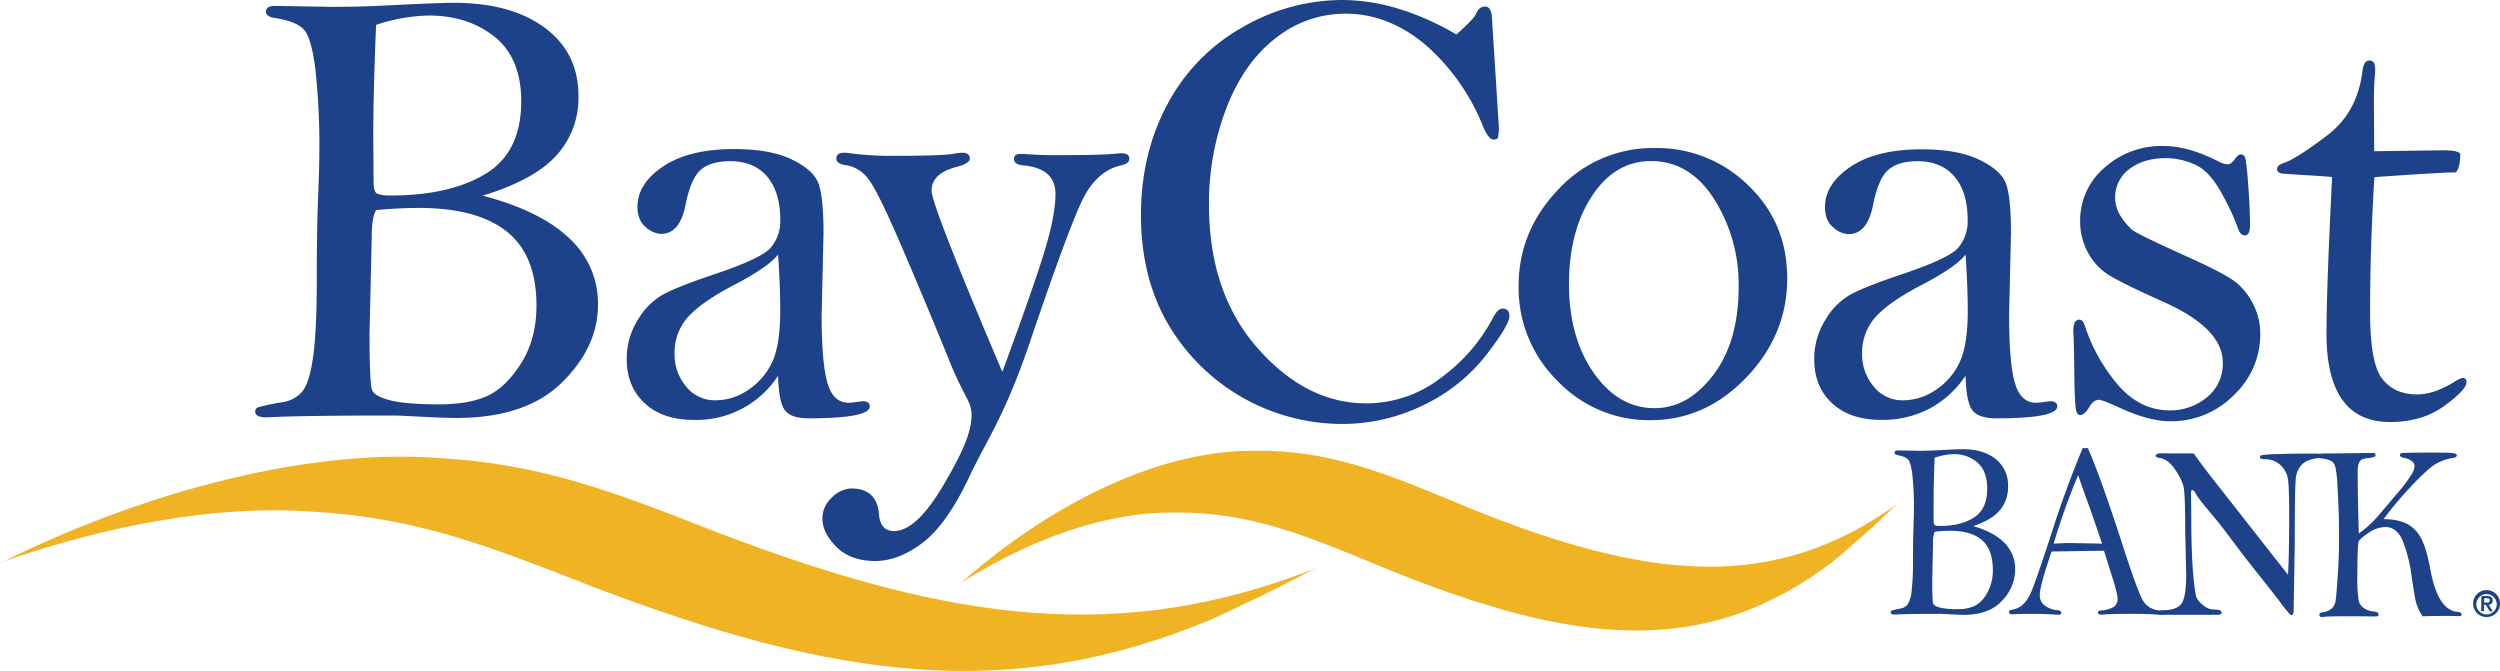 <svg xmlns="http://www.w3.org/2000/svg" viewBox="0 0 822.05 220.62"><defs><style>.cls-1{fill:#1d4289;}.cls-2{fill:#f0b323;}</style></defs><title>BayCoast Main Logo</title><g id="Layer_2" data-name="Layer 2"><g id="Hedgehog_Rulezzzz" data-name="Hedgehog Rulezzzz"><path class="cls-1" d="M158.71,64.33q19,5,28.46,14a29.07,29.07,0,0,1,9.46,21.89q0,13.8-11.75,25.46t-34.55,11.76q-4.29,0-13.69-.51-6-.3-6.54-.3-31.48,0-42.51.61c-2.46,0-3.68-.65-3.68-1.94A1.45,1.45,0,0,1,85,133.88a74.77,74.77,0,0,1,7.92-1.64,10.5,10.5,0,0,0,6.44-3.47c1.56-1.84,2.76-5.59,3.57-11.24s1.23-14.07,1.23-25.25.14-19.94.41-26.72S105,53.59,105,50a228.43,228.43,0,0,0-1.28-27.08q-1.28-10.22-3.63-13C98.49,8,95.28,6.68,90.45,5.93c-2-.27-3-1-3-2.15s1-1.84,3-1.84l18.6.31q9.09,0,17.06-.41Q144,.93,149.21.92q18.9,0,30,8.27t11,22.57A27.9,27.9,0,0,1,183,51.06Q175.78,59.13,158.71,64.33Zm-35.05,4.75c-1,1.71-1.43,4.67-1.43,8.9l-.72,31.68q0,16.75.87,18.7t5.93,3.27q5.06,1.32,16,1.33,9.72,0,15.79-2.71t11.19-10.68q5.11-8,5.11-19.11,0-16.56-9.76-24.32t-28.87-7.77Q131.32,68.37,123.66,69.08Zm0-60.9q-.91,22.38-.92,36.28l.1,15.12c0,2,.29,3.34.87,3.88s2.16.82,4.75.82q19.42,0,31.17-7.1t11.76-23.86q0-14.2-8.74-21.21t-21.72-7A58,58,0,0,0,123.66,8.18Z"></path><path class="cls-1" d="M255.84,123.55a31.92,31.92,0,0,1-27.7,14.52q-10.32,0-16.2-5.52T206.07,118a23.89,23.89,0,0,1,3.52-12.58,22.82,22.82,0,0,1,8.08-8.38q4.54-2.55,16-6.44,16.35-5.41,19.62-9a13.28,13.28,0,0,0,3.27-9.32q0-9.13-4.29-14.2T240.1,53q-6.43,0-9.71,2.87t-5,11.6c-1.22,6.3-3.92,9.44-8.07,9.44a8.14,8.14,0,0,1-5-2.24c-1.8-1.5-2.71-3.72-2.71-6.65q0-7.66,8.49-13.33t23.3-5.68q11.74,0,18.75,3.33T269,60q1.78,4.3,1.79,16.58l-.62,27q0,15.66,1.89,22.26t7,6.6a19.36,19.36,0,0,0,2.86-.31l1.73-.2c1.57,0,2.35.56,2.35,1.7q0,3.92-20.13,3.92c-3.88,0-6.49-.91-7.82-2.71S256,129.28,255.84,123.55Zm0-39.85q-3.08,4-13.9,9.71-10.74,5.52-15.43,10.52a17.47,17.47,0,0,0-4.7,12.27,16.25,16.25,0,0,0,3.83,10.93,12,12,0,0,0,9.55,4.5A19.13,19.13,0,0,0,246.33,128a22,22,0,0,0,7.72-9.25q2.5-5.61,2.5-16.66Q256.55,93.81,255.84,83.7Z"></path><path class="cls-1" d="M478.88,11.34q5.64-5,6.45-6.74c.68-1.64,1.67-2.45,3-2.45s2.12,1.22,2.25,3.68l2.25,35.66a14.92,14.92,0,0,1-.26,3.73c-.17.45-.66.67-1.48.67-1.09,0-2.24-1.47-3.47-4.4a69.76,69.76,0,0,0-18.8-26.67Q456.62,4.5,442.41,4.5a36.68,36.68,0,0,0-22.89,8q-10.42,8-16.2,22.89a87.44,87.44,0,0,0-5.78,31.94q0,29,16,47.16t35.73,18.14a40.05,40.05,0,0,0,24.64-8.48,57.66,57.66,0,0,0,17-19.62c1-2,2.08-3.07,3.17-3.07,1.5,0,2.25.82,2.25,2.45q0,3-7.77,13a57.48,57.48,0,0,1-20.39,16.25A60.42,60.42,0,0,1,441,139.4a66.41,66.41,0,0,1-56.83-32.71q-9-15.33-9-36,0-20.23,8.75-36.48A62.43,62.43,0,0,1,408.51,9a65.57,65.57,0,0,1,32.73-9,64.26,64.26,0,0,1,18.41,2.81A88.64,88.64,0,0,1,478.88,11.34Z"></path><path class="cls-1" d="M499.35,94q0-18,13-31.65a42.25,42.25,0,0,1,31.88-13.67,42.79,42.79,0,0,1,30.61,12.24q12.82,12.26,12.83,30.63,0,18.57-13.49,32.61t-31.48,14a41.49,41.49,0,0,1-30.56-12.91A42.87,42.87,0,0,1,499.35,94Zm16.56-.61q0,17.55,8.12,29.19t20.08,11.63q10.93,0,19.26-10.92t8.33-29a52.36,52.36,0,0,0-8-28.73q-8-12.6-20.8-12.6-11.85,0-19.41,11.48T515.91,93.36Z"></path><path class="cls-1" d="M646.32,123.55a33.17,33.17,0,0,1-12,10.89,33.51,33.51,0,0,1-15.74,3.63q-10.32,0-16.2-5.52T596.56,118a23.89,23.89,0,0,1,3.52-12.58,22.88,22.88,0,0,1,8.07-8.38q4.56-2.55,16-6.44,16.35-5.41,19.62-9A13.28,13.28,0,0,0,647,72.32q0-9.13-4.29-14.2T630.58,53q-6.44,0-9.7,2.87t-5,11.6Q614,77,607.8,77a8.12,8.12,0,0,1-5-2.24q-2.72-2.25-2.71-6.65,0-7.66,8.48-13.33t23.3-5.68q11.76,0,18.76,3.33T659.46,60q1.78,4.3,1.79,16.58l-.62,27q0,15.66,1.89,22.26t7,6.6a19.47,19.47,0,0,0,2.87-.31l1.73-.2c1.57,0,2.35.56,2.35,1.7q0,3.92-20.13,3.92c-3.88,0-6.49-.91-7.82-2.71S646.46,129.28,646.32,123.55Zm0-39.85q-3.06,4-13.89,9.71Q621.69,98.93,617,103.93a17.52,17.52,0,0,0-4.7,12.27,16.26,16.26,0,0,0,3.84,10.93,12,12,0,0,0,9.55,4.5A19.13,19.13,0,0,0,636.82,128a22.15,22.15,0,0,0,7.72-9.25q2.51-5.61,2.5-16.66Q647,93.81,646.32,83.7Z"></path><path class="cls-1" d="M743.22,109.61A27.37,27.37,0,0,1,734.45,130a28.85,28.85,0,0,1-20.81,8.52q-7.14,0-17-4.6-5.42-2.46-6.43-2.46c-1.16,0-2.18.72-3.06,2.15-1.11,1.91-2.16,2.86-3.13,2.86s-1.36-1-1.56-2.91-.35-6.35-.42-13.24c-.07-5.92-.17-9.74-.31-11.44,0-2.52.67-3.78,2-3.78.77,0,1.36.65,1.78,1.94a57.45,57.45,0,0,0,11.14,19.77q7.17,8.13,16.84,8.13a18.81,18.81,0,0,0,12.11-4.24,14,14,0,0,0,5.29-11.5q0-11.23-19.48-19.93-13.36-6-17.84-8.74a19.46,19.46,0,0,1-7-7.47A21.12,21.12,0,0,1,684,72.79a22.67,22.67,0,0,1,8-17.65A28.07,28.07,0,0,1,711.29,48q8.4,0,18.43,5.21a6.58,6.58,0,0,0,2.87.82c.68,0,1.43-.56,2.25-1.69s1.43-1.58,1.9-1.58a1.58,1.58,0,0,1,1.39.77c.33.52.7,3.52,1.11,9s.61,10,.61,13.59c0,2.19-.58,3.28-1.74,3.28s-1.83-1-2.45-2.95A75.23,75.23,0,0,0,730.76,64q-4.1-7.74-9-9.87A23.48,23.48,0,0,0,712.26,52q-7.37,0-12.06,3.57a11.55,11.55,0,0,0-2.76,15.71,21.15,21.15,0,0,0,3.63,4.28Q702.75,77,720.54,85q11,5,14.51,7.7a21.36,21.36,0,0,1,5.82,7.29A20.75,20.75,0,0,1,743.22,109.61Z"></path><path class="cls-1" d="M780.76,58.25q-1.43,22.62-1.43,44.42,0,16.78,4,21.9t11.5,5.12q5.43,0,12-4a10,10,0,0,1,2.87-1.43c.88,0,1.33.48,1.33,1.43q0,2.46-7.28,7.77t-17.83,5.31q-10.45,0-15.68-7.26T765,109.82q0-15,1.84-51.57c-.47-.13-3.71-.37-9.7-.71L751,57.13c-1.49-.07-2.25-.58-2.25-1.53s.85-1.6,2.55-2.14q4.17-1.53,14-9t11.51-21c.28-2.38,1-3.57,2.3-3.57s1.89.95,1.89,2.85c0,.61,0,1.26-.1,1.94-.21,2.64-.31,5.7-.31,9.16l.1,15.89,22.38-.31c3.82,0,5.79.45,5.93,1.33-.07,3.14-.58,5.11-1.53,5.93Q802.22,56.72,780.76,58.25Z"></path><path class="cls-1" d="M648.86,173q6.9,2,10.33,5.59a12.15,12.15,0,0,1,3.43,8.73,14.76,14.76,0,0,1-4.26,10.16q-4.27,4.69-12.54,4.69c-1,0-2.69-.06-5-.2l-2.37-.12q-11.43,0-15.43.24c-.89,0-1.33-.26-1.33-.77a.58.58,0,0,1,.39-.57,23.54,23.54,0,0,1,2.87-.65,3.76,3.76,0,0,0,2.34-1.39,10.32,10.32,0,0,0,1.29-4.49,82.83,82.83,0,0,0,.45-10.07c0-4.4.05-8,.15-10.66s.15-4.78.15-6.22a99.32,99.32,0,0,0-.47-10.8c-.31-2.72-.75-4.46-1.31-5.2s-1.73-1.28-3.49-1.58c-.72-.1-1.08-.39-1.08-.85s.36-.73,1.08-.73l6.75.12q3.3,0,6.19-.17,6.5-.36,8.38-.36,6.87,0,10.91,3.3a11,11,0,0,1,4,9,11.79,11.79,0,0,1-2.63,7.7Q655.05,170.88,648.86,173Zm-12.72,1.9a8.61,8.61,0,0,0-.52,3.54L635.36,191q0,6.69.32,7.47c.21.51.93.95,2.15,1.3a23,23,0,0,0,5.8.53,13.07,13.07,0,0,0,5.73-1.08,10.31,10.31,0,0,0,4.07-4.26,14.93,14.93,0,0,0,1.85-7.62q0-6.62-3.54-9.71t-10.48-3.1A47.91,47.91,0,0,0,636.14,174.85Zm0-24.31q-.33,8.94-.33,14.48l0,6a2.45,2.45,0,0,0,.31,1.55c.21.22.79.33,1.73.33q7,0,11.31-2.84t4.26-9.52c0-3.77-1.05-6.59-3.17-8.46a11.49,11.49,0,0,0-7.88-2.79A19.56,19.56,0,0,0,636.14,150.54Z"></path><path class="cls-1" d="M684.82,147.36h1.71q4.15,9.34,11.44,31.93,4.69,14.47,6.44,17.76A6.67,6.67,0,0,0,710,200.7c.82.08,1.23.38,1.23.89s-.21.57-.63.57l-.52,0c-2.27-.21-5.17-.32-8.68-.32-5.39,0-8.85.09-10.38.29-.77,0-1.15-.25-1.15-.74s.28-.57.85-.65a9.69,9.69,0,0,0,4.36-1.19,3.07,3.07,0,0,0,1.21-2.69c0-1.17-.76-4.09-2.26-8.76l-2.19-7q-1.92,0-17.24.25-3.87,11.29-3.87,14.24a4.08,4.08,0,0,0,1.91,3.71,8.13,8.13,0,0,0,3.77,1.34c.91.08,1.37.38,1.37.91q0,.31-.45.6c-4-.2-6.34-.29-7.15-.29-4.15,0-7,0-8.38.16-.8,0-1.19-.24-1.19-.73s.35-.71,1-.82q4.26-.61,6.52-6.36t7.06-20.67Q679.63,159.79,684.82,147.36Zm-1.48,8.89a219.73,219.73,0,0,0-8.06,22.51c2.55-.14,4.38-.2,5.49-.2l10.42.2q-1.37-4.24-3.85-11.26Q684.31,159.15,683.34,156.25Z"></path><path class="cls-1" d="M721.35,149.1q2.24,3.3,7.72,10.23l11.86,15.13L752.35,189q.38-7.38.38-19.17,0-8.85-.34-11.84a8,8,0,0,0-2.46-5,7.46,7.46,0,0,0-5.32-2c-1,0-1.49-.23-1.49-.69a.63.63,0,0,1,.32-.59,33,33,0,0,1,5-.37q4.68-.18,7.87-.18l5,0h.82c.77,0,1.15.24,1.15.71s-.34.68-1,.76q-3.75.45-5.4,2.14a7.83,7.83,0,0,0-2,4.88q-.31,3.18-.32,21.42l-.36,21.55c0,1.09-.25,1.63-.73,1.63A1.11,1.11,0,0,1,753,202a42.09,42.09,0,0,1-3.33-4.12q-3-3.93-7.4-9.44t-6.92-8.93q-5.52-7.38-7-9.09-5.37-6.28-6.34-8.08c-.42-.81-.8-1.22-1.15-1.22s-.41.53-.41,1.59l.08,6.32q0,12,.59,19.21c.4,4.78.81,7.59,1.24,8.41a8,8,0,0,0,2.27,2.51,5.41,5.41,0,0,0,3.43,1.27c1.63,0,2.44.32,2.44,1,0,.49-.45.73-1.37.73l-17.84,0q-1.26,0-1.26-.69c0-.55.41-.82,1.23-.82,3,0,5.06-.74,6.08-2.22s1.52-4.63,1.52-9.44l-.31-14.31q0-12.69-.62-14.95a19.91,19.91,0,0,0-2.84-5.5q-2.21-3.24-5-3.65c-.84-.11-1.26-.35-1.26-.74s.54-.77,1.63-.77Z"></path><path class="cls-1" d="M775.61,175.43a35.16,35.16,0,0,0,5.67-5q2.09-2.38,6.51-7.65a50.23,50.23,0,0,0,5.31-7,6.55,6.55,0,0,0,.86-2.51,2.13,2.13,0,0,0-1-1.69,5.38,5.38,0,0,0-2.31-1c-1-.16-1.49-.47-1.49-.94s.41-.73,1.23-.73c.17,0,.44,0,.81,0q1.38-.08,8.23-.08c3.15,0,5.33,0,6.57.1s1.85.32,1.85.75-.34.75-1,.86a16.22,16.22,0,0,0-6,2.06q-2.55,1.53-7.89,7.18a110.34,110.34,0,0,0-9.19,10.95A17.49,17.49,0,0,1,791,172a11.05,11.05,0,0,1,4.87,4.58q1.93,3.24,3.34,11,2.46,13,8.79,13.6c.94.08,1.41.35,1.41.83s-.22.59-.66.59l-3.42-.07q-7.56,0-8.68.15a14.54,14.54,0,0,1-2.35-5.21c-.36-1.72-.85-4.72-1.46-9a47.15,47.15,0,0,0-2.69-10.4c-1.25-3.17-3.2-4.77-5.84-4.77a9.8,9.8,0,0,0-5.45,1.9c-1.88,1.27-3,2.2-3.27,2.82s-.44,4.2-.44,10.78a52.72,52.72,0,0,0,.39,8.56,4.26,4.26,0,0,0,1.7,2.57,7.37,7.37,0,0,0,3.55,1.18c.88.11,1.33.41,1.33.9s-.31.69-.93.69l-.44,0c-.69,0-3.22-.06-7.57-.06q-7.86,0-8.9.17a6.16,6.16,0,0,1-.78.08c-.57,0-.85-.25-.85-.74s.34-.7,1-.81a5.33,5.33,0,0,0,3-1.21,4.17,4.17,0,0,0,1.26-2.12q.27-1.2.74-8c.31-4.57.46-8.37.46-11.42,0-4,0-7.43-.11-10.23s-.22-5.85-.44-9.16a28.4,28.4,0,0,0-.75-6,3.6,3.6,0,0,0-1.14-1.55,9,9,0,0,0-3.49-.91c-.62-.09-.93-.33-.93-.74q0-.9,1.71-.9l3,0,13.17-.16c.67,0,1,.23,1,.68a.62.62,0,0,1-.33.58,10.11,10.11,0,0,1-2,.41,9.32,9.32,0,0,0-2.19.47,2.34,2.34,0,0,0-.89,1.06,6.19,6.19,0,0,0-.45,2.75Q775.2,159.41,775.61,175.43Z"></path><path class="cls-1" d="M329.59,122.29q11.13-30.23,14.3-41.1t3.17-17.41q0-8.47-10.63-9.39c-2-.21-3-.91-3-2.11s.78-1.67,2.35-1.67q.81,0,5.52.3c1.23.07,3.37.1,6.44.1q13.59,0,18.19-.4c1.36-.14,2.31-.21,2.86-.21,1.7,0,2.55.6,2.55,1.78s-.91,1.79-2.76,2.21q-8.17,1.83-12.92,11.89T338.48,113c-8.11,23.9-14.63,32.8-19.57,43.39s-10.09,17.91-15.43,22-10.62,6.08-15.79,6.08-9.53-1.53-12.62-4.6-4.65-6.2-4.65-9.4a9.19,9.19,0,0,1,3.11-6.85,9.33,9.33,0,0,1,6.39-3c5.58,0,8.62,2.79,9.09,8.38q.42,5.63,5,5.62,7.37,0,16.4-15.42c6-10.28,9.05-16.93,9.05-22.72,0-4.56-2.34-5.64-7-17.15S302.61,95.38,296.88,82s-9.62-21.24-11.7-23.59a11.3,11.3,0,0,0-6.79-4.06c-2.25-.28-3.38-1-3.38-2.13,0-1.36.82-2,2.46-2a14.26,14.26,0,0,1,2.35.22,103.15,103.15,0,0,0,13.59.8q16.35,0,19.93-.65a20.28,20.28,0,0,1,3-.37c1.7,0,2.56.64,2.56,1.94q0,1.63-4.5,2.76-8.07,2.15-8.07,7.76Q306.29,67.46,329.59,122.29Z"></path><path class="cls-2" d="M236.38,175.26c-34.55-13.48-57.88-22.76-92.7-24.7C97.33,147.33,42.27,164,0,185.2l2.29-1c32.82-11.28,68.29-18.2,99.76-16,34.91,1.94,58.26,11.22,92.79,24.69C274,223.14,331.92,231.5,398.58,203.56c0,0,20.24-9.27,31.75-15.6l2.6-1.23C369,212,313.25,204.62,236.38,175.26Z"></path><path class="cls-2" d="M482.58,166.82c-26.91-11.2-45.12-18.93-70.23-18.6C378.76,148,342.3,168.15,315.68,192l1.48-1.11c21.55-13.32,45.71-22.49,68.54-22.35,25.23-.32,43.48,7.41,70.44,18.6,61.67,25,104.38,29.67,146.56-2.49,0,0,12.64-10.55,19.63-17.61L624,165.6C583.31,194.93,542.41,191.14,482.58,166.82Z"></path><path class="cls-1" d="M813.2,198.48a4.43,4.43,0,1,1,4.42,4.42A4.43,4.43,0,0,1,813.2,198.48Zm7.77,0a3.35,3.35,0,1,0-3.35,3.56A3.4,3.4,0,0,0,821,198.48ZM815.92,196h1.86c1.2,0,1.85.42,1.85,1.47a1.25,1.25,0,0,1-1.31,1.35l1.35,2.2h-1l-1.3-2.16h-.56V201h-.93Zm.93,2.15h.82c.55,0,1-.08,1-.75s-.54-.69-1-.69h-.83Z"></path></g></g></svg>